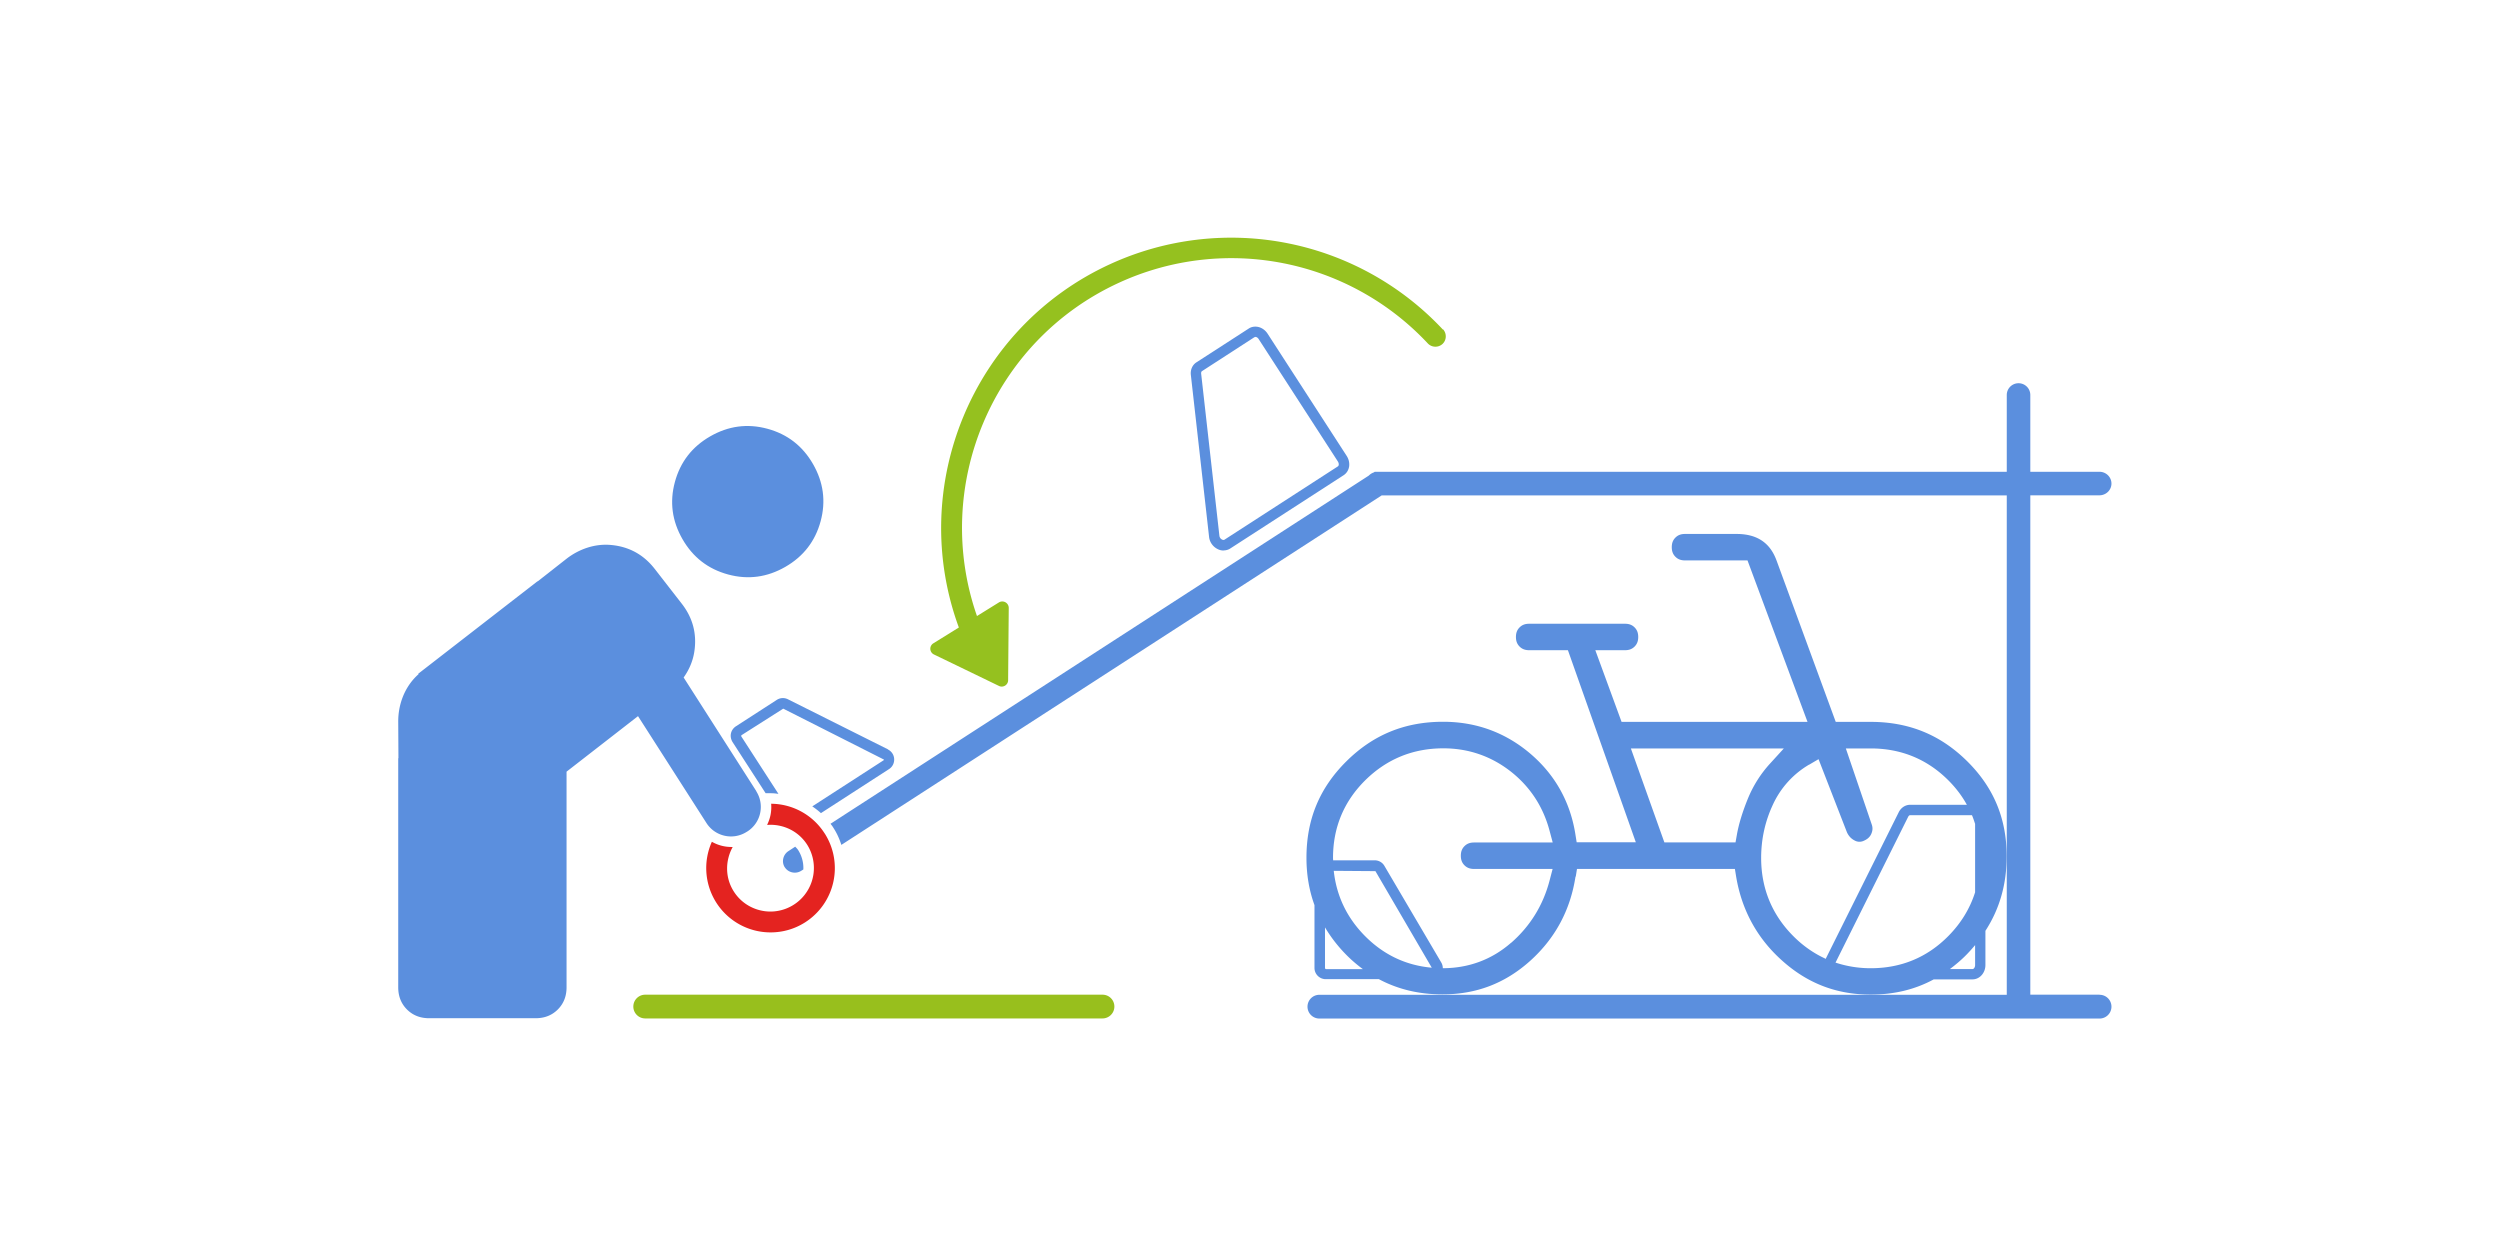 <svg xmlns="http://www.w3.org/2000/svg" width="240" height="120" fill="none" viewBox="0 0 240 120"><path fill="#5B8FDE" d="M117.46 52.85c-.19 0-.37-.04-.55-.13-.46-.22-.79-.67-.84-1.19l-1.75-15.55c-.05-.49.15-.94.53-1.19l5.03-3.25c.29-.19.65-.23 1-.13.32.1.6.31.8.61l7.61 11.76c.19.3.27.64.23.98-.05.36-.24.67-.53.86l-10.89 7.04c-.19.12-.41.18-.63.18l-.01.01Zm3.04-20.49s-.06 0-.09.02l-5.02 3.25c-.06.04-.09.13-.08.24l1.75 15.55c.02.21.16.34.28.39.05.02.14.05.21 0l10.89-7.04c.06-.04.07-.11.08-.15.01-.1-.02-.21-.08-.31l-7.61-11.76a.444.444 0 0 0-.25-.2c-.02 0-.05-.01-.08-.01v.02Z"/><path fill="#98BF1D" d="M61.94 97.77h43.9c.62 0 1.13-.5 1.14-1.12.01-.64-.5-1.16-1.14-1.16h-43.9a1.14 1.14 0 1 0 0 2.28Z"/><path fill="#5B8FDE" d="M75.39 54.42c1.74-1 2.87-2.46 3.39-4.38s.27-3.75-.73-5.49c-1-1.74-2.46-2.87-4.38-3.39s-3.75-.27-5.49.73c-1.74 1-2.87 2.46-3.39 4.38s-.27 3.75.73 5.49c1 1.74 2.46 2.87 4.38 3.39s3.75.27 5.49-.73Z"/><path fill="#95C11F" d="M138.52 31.64a27.834 27.834 0 0 0-31.93-6.29c-13.29 6.09-19.5 21.39-14.54 34.89l-2.45 1.52a.61.61 0 0 0 .06 1.07l3.06 1.48 3.18 1.54c.4.2.88-.1.88-.55l.03-3.54.03-3.4a.62.62 0 0 0-.94-.53l-2.11 1.31c-4.34-12.43 1.43-26.4 13.64-32a25.822 25.822 0 0 1 29.64 5.83c.38.4 1.01.42 1.41.05.4-.37.42-1.01.05-1.41l-.01.03Z"/><path fill="#E42320" d="M79.16 80a6.14 6.14 0 0 0-5.13-2.84c.06.7-.07 1.4-.39 2.03.11 0 .21-.01.32-.01 1.38 0 2.72.66 3.52 1.9a4.184 4.184 0 0 1-3.51 6.43c-1.38 0-2.73-.68-3.52-1.92-.86-1.34-.83-2.98-.11-4.28h-.12c-.66 0-1.3-.17-1.88-.5a6.173 6.173 0 0 0 5.64 8.7c1.14 0 2.29-.31 3.32-.97a6.176 6.176 0 0 0 1.87-8.53l-.01-.01Z"/><path fill="#5B8FDE" d="m72.62 75.97-6.99-10.93c.52-.73.88-1.56 1.02-2.45.27-1.71-.13-3.25-1.18-4.61l-2.62-3.37c-1.06-1.36-2.45-2.13-4.17-2.29-1.53-.15-3.06.37-4.28 1.31l-2.78 2.18h-.03l-11.44 8.87.03.04c-.12.11-.24.22-.36.35-1.05 1.12-1.59 2.64-1.59 4.18l.02 3.53-.02.02v21.98c0 .86.28 1.57.84 2.13.56.56 1.27.84 2.13.84h10.22c.86 0 1.57-.28 2.13-.84.56-.56.84-1.27.84-2.13v-20.7l6.86-5.33 6.57 10.26c.83 1.3 2.56 1.68 3.86.85l.07-.04c1.3-.83 1.68-2.56.85-3.86l.02.01ZM151.27 84.17l.12-.75h15.16l.12.74c.54 3.23 2.04 5.96 4.46 8.1 2.44 2.17 5.21 3.22 8.46 3.22 2.24 0 4.24-.48 6.05-1.46h3.72c.69 0 1.24-.62 1.24-1.38v-3.28c1.36-2.1 2.04-4.46 2.04-7.15 0-3.62-1.24-6.61-3.8-9.14-2.56-2.53-5.58-3.77-9.26-3.77h-3.35l-5.67-15.46c-.32-.88-.78-1.51-1.42-1.94-.64-.43-1.45-.64-2.42-.64h-4.96c-.39 0-.68.11-.92.35s-.35.53-.35.92.11.68.35.92.53.35.92.35h6l5.76 15.5h-17.85l-2.52-6.88H156c.39 0 .68-.11.92-.35s.35-.53.35-.92-.11-.68-.35-.92-.53-.35-.92-.35h-9.2c-.39 0-.68.11-.92.35s-.35.53-.35.92.11.68.35.92.53.35.92.35h3.72l6.52 18.44h-5.68l-.12-.75c-.49-3.12-1.95-5.73-4.33-7.76-2.39-2.03-5.2-3.06-8.37-3.06-3.67 0-6.71 1.24-9.29 3.8-2.58 2.56-3.83 5.58-3.83 9.25 0 1.64.26 3.15.77 4.55v6.03c0 .6.49 1.08 1.08 1.08h5.1c1.82.97 3.84 1.46 6.1 1.46 3.25 0 6.01-1.05 8.43-3.22 2.39-2.15 3.86-4.87 4.35-8.1l.02.03Zm38.34-5.1v6.59c-.49 1.55-1.34 2.95-2.56 4.19-2.03 2.06-4.54 3.1-7.46 3.1-1.2 0-2.32-.19-3.38-.54l6.97-13.99c.05-.1.12-.16.19-.16h5.94c.11.26.2.53.29.81h.01Zm0 13.58c0 .22-.13.38-.24.38h-2.18c.57-.43 1.13-.9 1.65-1.44.27-.28.53-.57.77-.86v1.93-.01Zm-15.93-19.24.9-.53 2.73 7.03c.16.34.39.6.72.77a.956.956 0 0 0 .81.07c.41-.16.66-.38.8-.69.14-.32.16-.6.04-.93l-2.48-7.28h2.39c2.91 0 5.42 1.03 7.45 3.06.72.72 1.32 1.51 1.78 2.35h-5.45c-.45 0-.87.27-1.09.71l-6.98 14.01s-.01.05-.02.07c-1.15-.52-2.2-1.25-3.15-2.21-2.03-2.05-3.06-4.57-3.06-7.48 0-1.8.38-3.52 1.13-5.12a8.638 8.638 0 0 1 3.48-3.84v.01Zm-17.12-1.56h14.69l-1.35 1.48c-.88.97-1.59 2.09-2.1 3.33-.52 1.28-.88 2.45-1.06 3.48l-.13.73h-6.83l-3.22-9.03v.01Zm-25.53 18c-1.74-1.76-2.73-3.86-2.99-6.25l4 .03 5.41 9.27c-2.48-.22-4.63-1.24-6.42-3.05Zm-3.75 3.18s-.08-.04-.08-.08v-3.92c.55.92 1.22 1.8 2.04 2.63.51.52 1.05.97 1.6 1.38h-3.55l-.01-.01Zm17.79-2.53c-1.85 1.62-4.06 2.44-6.56 2.45 0-.19-.05-.38-.15-.55l-5.46-9.28c-.19-.33-.55-.53-.93-.53h-3.99c0-.08-.01-.15-.01-.23 0-2.92 1.04-5.42 3.1-7.46 2.06-2.03 4.57-3.06 7.49-3.06 2.39 0 4.56.74 6.44 2.2 1.87 1.46 3.14 3.38 3.76 5.72l.3 1.12h-7.55c-.39 0-.68.11-.92.35s-.35.53-.35.92.11.68.35.92.53.35.92.35h7.54l-.29 1.11c-.62 2.37-1.86 4.38-3.69 5.98v-.01Z"/><path fill="#5B8FDE" d="m85.27 71.95-9.63-4.82c-.34-.17-.75-.15-1.07.06l-3.93 2.54c-.24.16-.41.4-.47.68s0 .57.15.82l3.18 4.92h.54c.23 0 .46.03.69.06l-3.57-5.52s-.01-.09.02-.11l4.01-2.55 9.67 4.89s-.01.06-.04.07l-6.84 4.42c.29.2.57.41.83.65l6.54-4.23c.33-.21.51-.58.49-.97-.02-.39-.24-.73-.6-.91h.03ZM75.33 83.24c.33.54 1.06.7 1.6.35l.19-.12c.03-.63-.13-1.28-.49-1.85-.08-.13-.19-.23-.29-.34l-.64.42c-.53.34-.69 1.03-.37 1.55v-.01ZM201.56 95.49h-6.65V47.55h6.63c.63 0 1.15-.49 1.16-1.11.01-.63-.51-1.15-1.16-1.15h-6.63v-7.37a1.129 1.129 0 1 0-2.26 0v7.37h-60.67l-.11.07c-.18.06-.34.17-.47.3L79.73 79.08c.09.12.19.24.27.38.34.52.59 1.08.77 1.65l51.87-33.55h60.01V95.5h-65.99a1.14 1.14 0 1 0 0 2.28h74.9c.62 0 1.13-.5 1.14-1.12.01-.64-.5-1.16-1.14-1.16v-.01Z"/></svg>